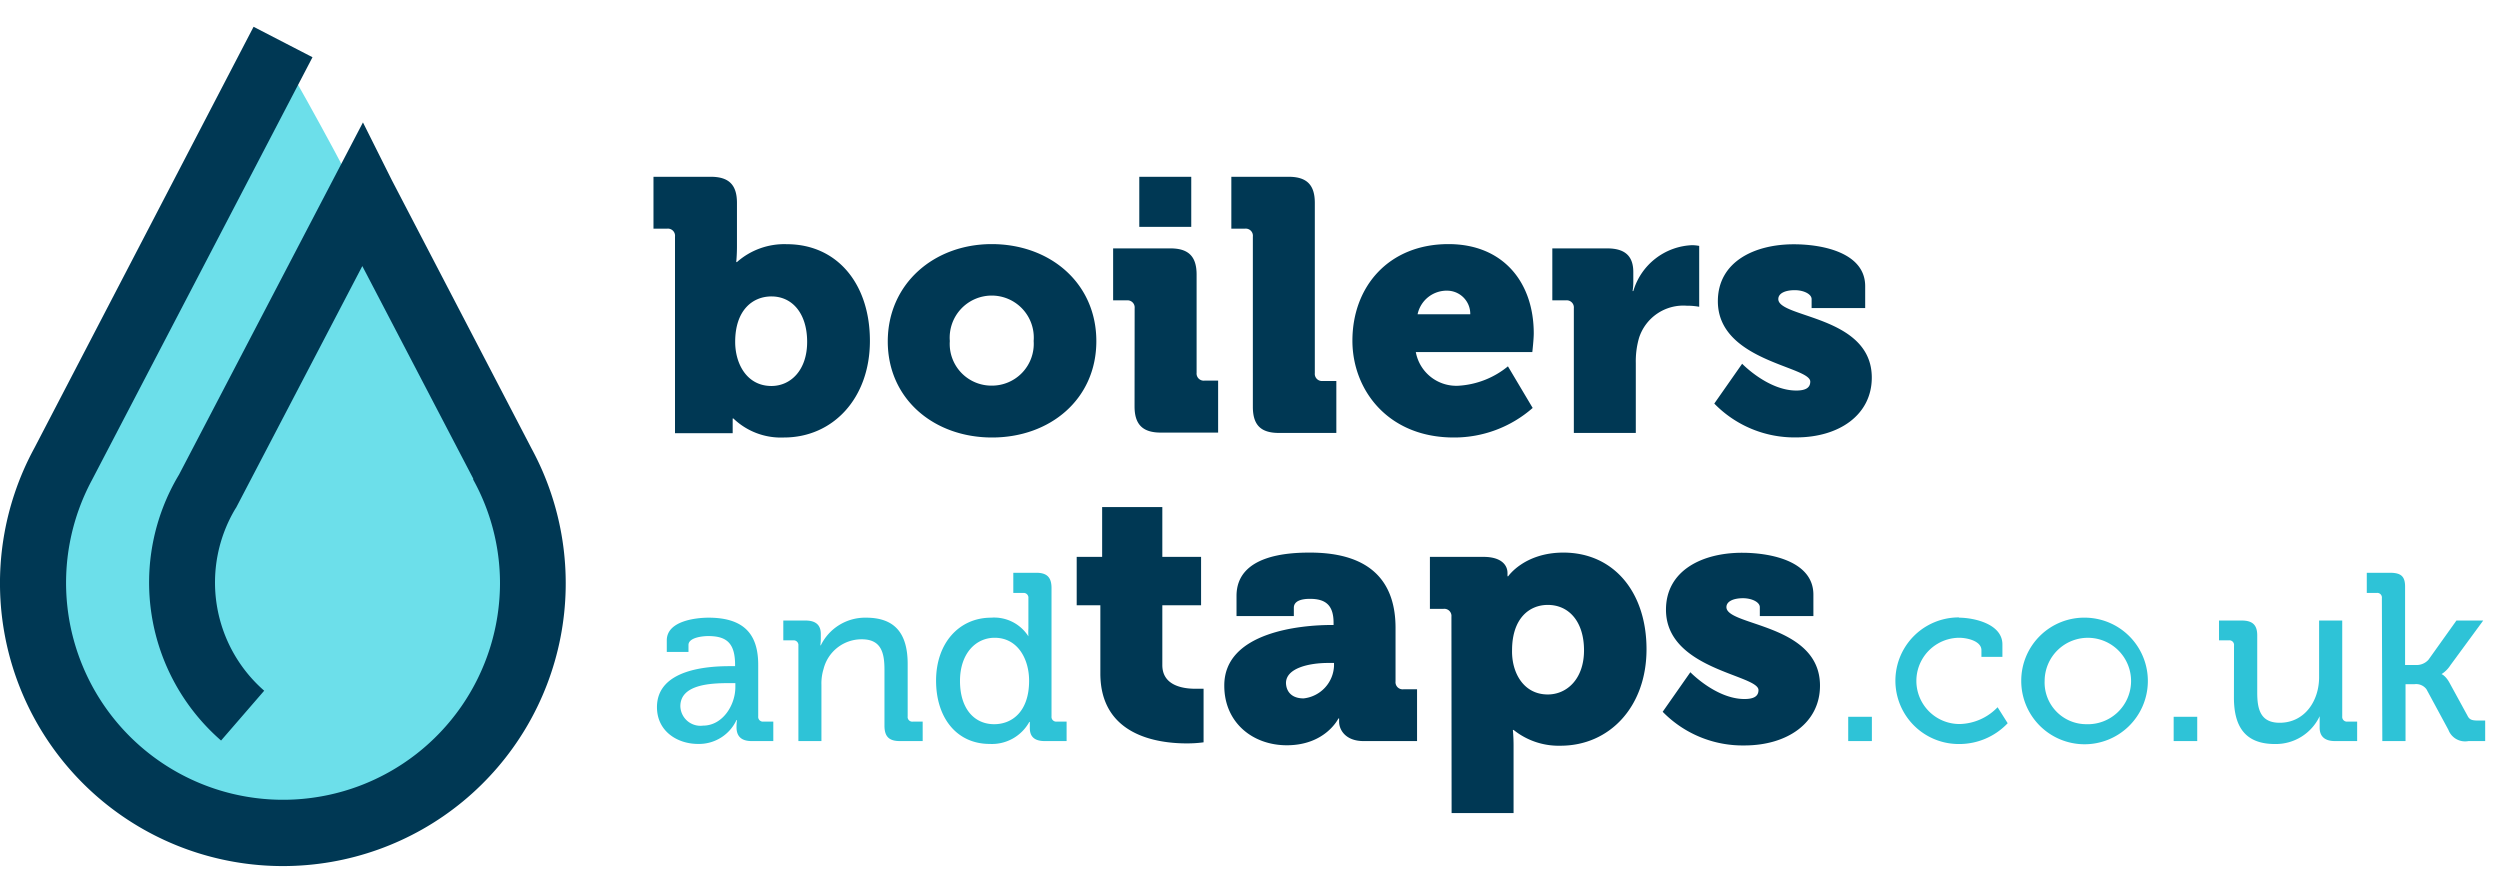 <svg id="Layer_1" data-name="Layer 1" xmlns="http://www.w3.org/2000/svg" viewBox="0 0 280 100" width="280" height="100"><defs><style>.cls-1{fill:#6cdfea;}.cls-2{fill:#003854;}.cls-3{fill:#2ec3d7;}</style></defs><title>boilers-and-taps-logo</title><path class="cls-1" d="M31.67,6.51c7.17,12.33,15.84,29.77,23.85,45,10.42,19.78-2.28,42.25-23.85,42.25S-2.58,71.26,7.82,51.48C16,35.91,24.1,19.65,31.67,6.51Z"/><path class="cls-2" d="M75.6,26.5a.8.8,0,0,0-.88-.89H73.19V19.8h6.42c2,0,2.93.88,2.93,2.92v4.86c0,1-.08,1.77-.08,1.77h.08a8,8,0,0,1,5.58-2c5.62,0,9.31,4.41,9.31,10.83S93.3,49,87.8,49a7.68,7.68,0,0,1-5.66-2.13h-.08s0,.52,0,1.17v.48H75.6ZM86.4,43.23c2.16,0,4-1.77,4-4.94s-1.65-5.09-4-5.09c-2.09,0-4.06,1.52-4.06,5.09C82.34,40.78,83.67,43.23,86.4,43.23Z"/><path class="cls-2" d="M111.07,27.34c6.54,0,11.72,4.37,11.72,10.87S117.61,49,111.11,49s-11.68-4.3-11.68-10.76S104.61,27.34,111.07,27.34Zm0,15.85a4.68,4.68,0,0,0,4.7-5,4.71,4.71,0,1,0-9.39,0A4.67,4.67,0,0,0,111.11,43.19Z"/><path class="cls-2" d="M127.08,34.52a.8.8,0,0,0-.88-.88h-1.53V27.82h6.42c2,0,2.93.88,2.93,2.93v11a.8.8,0,0,0,.88.88h1.53v5.82H130c-2,0-2.93-.89-2.93-2.93Zm.52-14.72h5.82v5.61H127.6Z"/><path class="cls-2" d="M140.32,26.5a.8.8,0,0,0-.88-.89h-1.53V19.8h6.42c2,0,2.93.88,2.93,2.92V41.79a.8.8,0,0,0,.88.88h1.53v5.82h-6.42c-2.05,0-2.93-.89-2.93-2.93Z"/><path class="cls-2" d="M162.23,27.34c6.1,0,9.55,4.25,9.55,10,0,.68-.16,2.09-.16,2.09H158.57a4.61,4.61,0,0,0,4.82,3.77,9.64,9.64,0,0,0,5.5-2.17l2.77,4.66A13.32,13.32,0,0,1,162.83,49c-7.39,0-11.36-5.34-11.36-10.84C151.47,32.07,155.56,27.34,162.23,27.34Zm2.44,7.86a2.6,2.6,0,0,0-2.44-2.64,3.33,3.33,0,0,0-3.46,2.64Z"/><path class="cls-2" d="M176.27,34.52a.8.8,0,0,0-.89-.88h-1.52V27.82H180c1.89,0,2.93.76,2.93,2.65v1.08a6,6,0,0,1-.08,1.05h.08a7.17,7.17,0,0,1,6.58-5.14,4.68,4.68,0,0,1,.8.08v6.82a7.36,7.36,0,0,0-1.4-.12,5.21,5.21,0,0,0-5.34,3.61,9.46,9.46,0,0,0-.36,2.81v7.83h-6.94Z"/><path class="cls-2" d="M195.12,40.74s2.89,3,6.06,3c1,0,1.57-.28,1.57-1,0-1.73-10.35-2.29-10.35-9,0-4.45,4.13-6.38,8.5-6.38,3.37,0,8,1,8,4.69v2.45h-6v-1c0-.56-.88-1-1.89-1s-1.84.32-1.84,1c0,2.13,10.47,1.84,10.47,8.79,0,4.17-3.65,6.7-8.47,6.7A12.52,12.52,0,0,1,192,45.2Z"/><path class="cls-3" d="M81.74,74.61h.59v-.13c0-2.38-.88-3.24-3-3.24-.64,0-2.22.16-2.22,1v.78H74.68V71.72c0-2.22,3.37-2.54,4.68-2.54,4.39,0,5.56,2.3,5.56,5.3v5.75a.53.53,0,0,0,.59.59h1.1V83H84.18c-1.21,0-1.69-.59-1.69-1.55a6.36,6.36,0,0,1,.05-.81h-.05a4.63,4.63,0,0,1-4.31,2.68c-2.32,0-4.6-1.42-4.6-4.12C73.58,74.88,79.47,74.61,81.74,74.61Zm-3,6.66c2.2,0,3.62-2.3,3.62-4.31v-.45h-.67c-2,0-5.49.11-5.49,2.59A2.25,2.25,0,0,0,78.74,81.27Z"/><path class="cls-3" d="M89.42,72.31a.53.53,0,0,0-.59-.59h-1.1V69.5h2.49c1.15,0,1.71.51,1.71,1.5v.51a6.09,6.09,0,0,1-.05.77h.05A5.52,5.52,0,0,1,97,69.18c3.21,0,4.66,1.74,4.66,5.19v5.86a.52.52,0,0,0,.59.59h1.09V83h-2.56c-1.21,0-1.72-.51-1.72-1.72V75c0-1.9-.37-3.4-2.54-3.4a4.39,4.39,0,0,0-4.28,3.32A5.46,5.46,0,0,0,92,76.7V83H89.42Z"/><path class="cls-3" d="M111,69.18a4.54,4.54,0,0,1,4.18,2.09h0a8.4,8.4,0,0,1,0-.91V67a.53.53,0,0,0-.59-.59h-1.1V64.15h2.57c1.2,0,1.71.51,1.71,1.71V80.23a.53.53,0,0,0,.59.59h1.1V83H117c-1.18,0-1.66-.54-1.66-1.45,0-.4,0-.69,0-.69h-.06a4.78,4.78,0,0,1-4.44,2.46c-3.66,0-6-2.89-6-7.09S107.42,69.18,111,69.18Zm4.26,7.06c0-2.41-1.26-4.81-3.86-4.81-2.11,0-3.88,1.76-3.88,4.84s1.58,4.84,3.83,4.84C113.36,81.11,115.26,79.69,115.26,76.24Z"/><path class="cls-2" d="M123.24,67.79h-2.65V62.37h2.85V56.79h6.74v5.58h4.34v5.42h-4.34v6.7c0,2.33,2.37,2.65,3.69,2.65.57,0,.93,0,.93,0v6a13.56,13.56,0,0,1-1.89.12c-3.29,0-9.67-.89-9.67-7.83Z"/><path class="cls-2" d="M149.08,70h.28v-.25c0-2-.92-2.68-2.65-2.68-.88,0-1.8.2-1.8,1V69h-6.42V66.74c0-4.61,5.85-4.85,8.22-4.85,7.23,0,9.59,3.69,9.59,8.43v6a.8.8,0,0,0,.89.88h1.52V83h-6c-2,0-2.73-1.25-2.73-2.17v-.36h-.08s-1.44,3-5.78,3c-3.85,0-7-2.57-7-6.66C137.08,70.72,145.87,70,149.08,70ZM146,78.22a3.82,3.82,0,0,0,3.41-3.65v-.32h-.64c-2.21,0-4.74.6-4.74,2.25C144.06,77.46,144.67,78.22,146,78.22Z"/><path class="cls-2" d="M162.56,69.07a.8.8,0,0,0-.88-.88h-1.53V62.37h6c2,0,2.69.92,2.69,1.81v.36h.08s1.81-2.65,6.18-2.65c5.62,0,9.31,4.41,9.31,10.83s-4.13,10.8-9.63,10.8a8.06,8.06,0,0,1-5.26-1.77h-.08s.08.73.08,1.77v7.54h-6.94Zm10.79,8.71c2.17,0,4.06-1.77,4.06-4.94s-1.65-5.09-4.06-5.09c-2.08,0-4,1.52-4,5.09C169.3,75.33,170.63,77.78,173.35,77.78Z"/><path class="cls-2" d="M189.32,75.29s2.89,3,6.06,3c1,0,1.57-.28,1.57-1,0-1.73-10.36-2.29-10.36-9,0-4.45,4.14-6.38,8.51-6.38,3.37,0,8,1,8,4.69V69h-6V68c0-.56-.89-1-1.89-1s-1.85.32-1.85,1c0,2.13,10.48,1.84,10.48,8.79,0,4.17-3.65,6.7-8.47,6.7a12.52,12.52,0,0,1-9.15-3.77Z"/><path class="cls-3" d="M207,80.28h2.65V83H207Z"/><path class="cls-3" d="M219.4,69.18c1.63,0,4.87.67,4.87,3v1.39h-2.35v-.75c0-1-1.53-1.39-2.52-1.39a4.83,4.83,0,0,0,.13,9.66,6.06,6.06,0,0,0,4.2-1.88L224.86,81a7.46,7.46,0,0,1-5.51,2.33,7.09,7.09,0,1,1,.05-14.18Z"/><path class="cls-3" d="M233.66,69.18a7.09,7.09,0,1,1-7.28,7.06A7.06,7.06,0,0,1,233.66,69.18Zm0,11.93A4.84,4.84,0,1,0,229,76.24,4.67,4.67,0,0,0,233.66,81.11Z"/><path class="cls-3" d="M243.45,80.28h2.64V83h-2.64Z"/><path class="cls-3" d="M250.21,72.31a.52.52,0,0,0-.59-.59h-1.09V69.5h2.54c1.23,0,1.74.51,1.74,1.66v6.42c0,1.87.37,3.37,2.51,3.37,2.79,0,4.42-2.43,4.42-5.11V69.5h2.59V80.23a.53.53,0,0,0,.59.59H264V83h-2.49c-1.15,0-1.71-.54-1.71-1.5V81c0-.43,0-.78,0-.78h0a5.43,5.43,0,0,1-5,3.11c-3.05,0-4.6-1.61-4.6-5.19Z"/><path class="cls-3" d="M266.77,67a.52.52,0,0,0-.59-.59h-1.1V64.15h2.57c1.21,0,1.72.35,1.72,1.55v8.78h1.2a1.78,1.78,0,0,0,1.42-.59l3.13-4.39h3l-3.67,5a3.26,3.26,0,0,1-1,1v0s.46.16.91,1l2,3.66c.21.43.48.54,1.15.54h.83V83h-1.87a2,2,0,0,1-2.25-1.26l-2.46-4.55a1.44,1.44,0,0,0-1.34-.56h-1V83h-2.6Z"/><path class="cls-2" d="M31.68,97A31.68,31.68,0,0,1,3.85,50.18h0L28.4,3,35,6.41,10.28,53.8A24.3,24.3,0,1,0,56,65.32,24,24,0,0,0,53,53.72L53,53.6,40.58,29.8,26.45,56.85l-.1.15a16.09,16.09,0,0,0,3.24,20.36l-4.83,5.58a23.46,23.46,0,0,1-4.71-29.78l20.6-39.45,3.23,6.46L59.53,50.23A31.67,31.67,0,0,1,31.68,97Z"/></svg>
